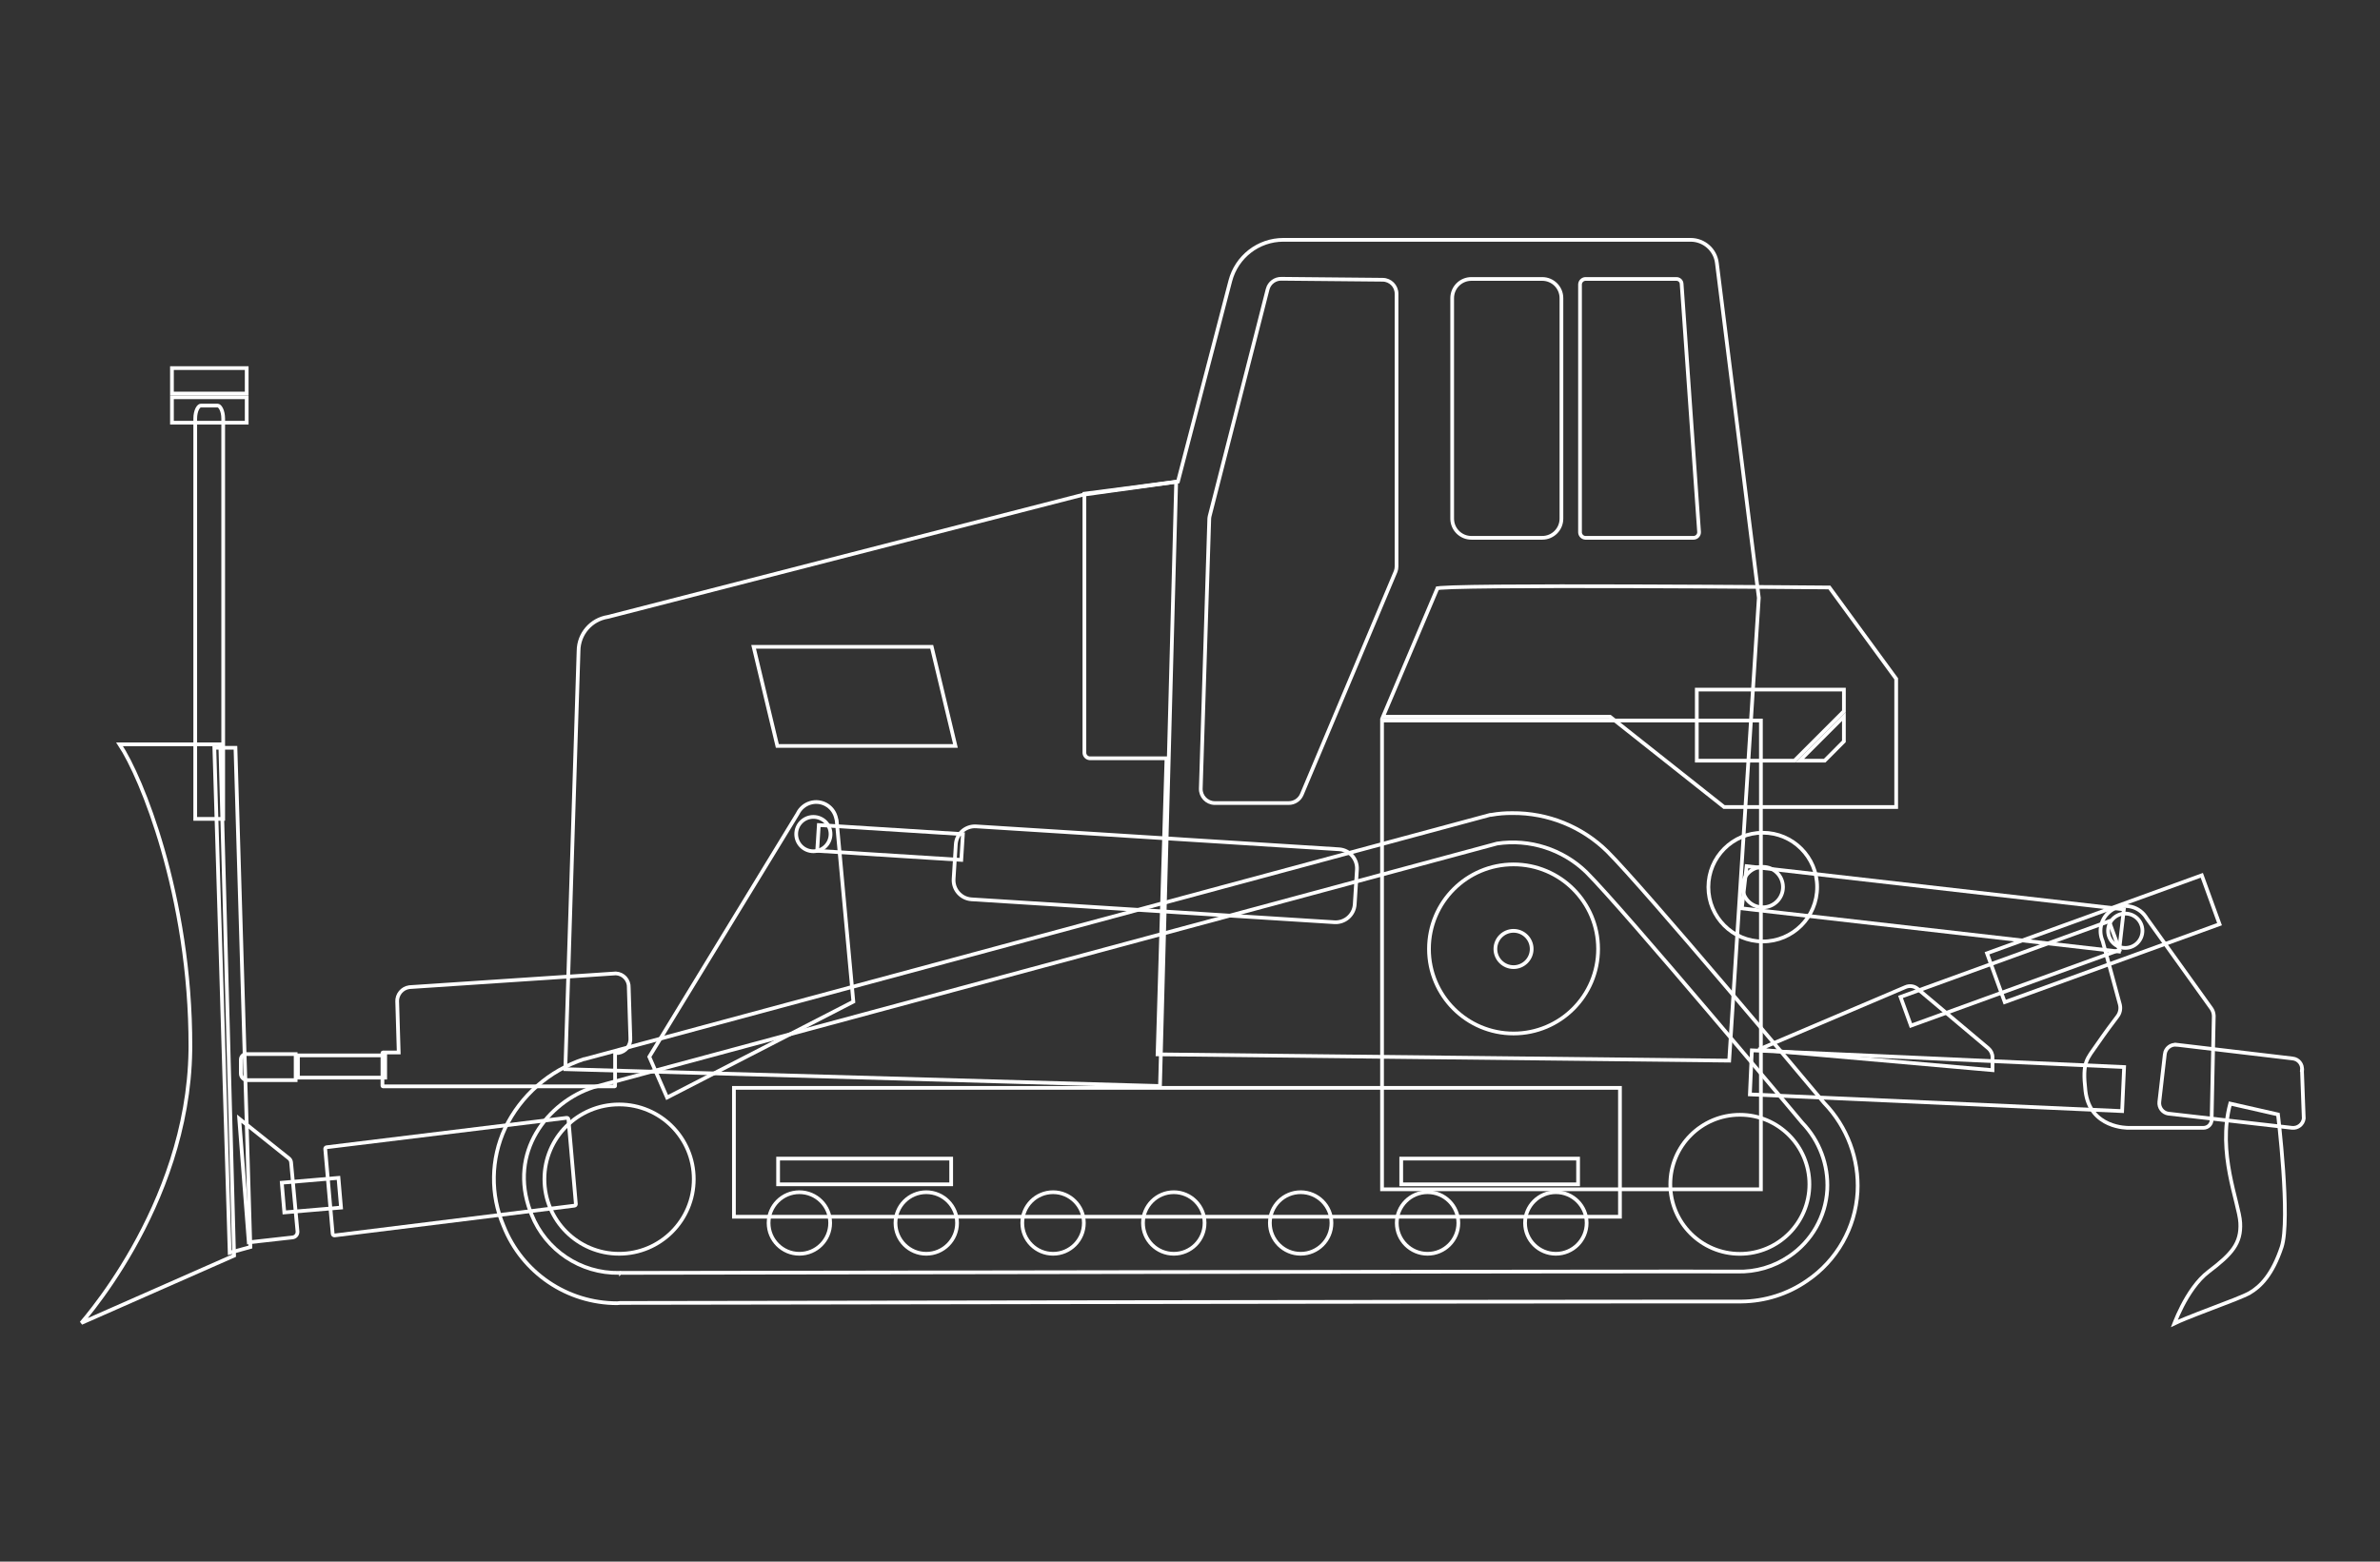 <?xml version="1.0" encoding="UTF-8"?>
<svg xmlns="http://www.w3.org/2000/svg" width="640" height="420" viewBox="0 0 640 420" fill="none">
  <rect x="0" y="0" width="640" height="420" fill="#333333" stroke="none"/>
  <g clip-path="url(#clip0_2033_337)">
    <path d="M567.146 247.764L569.951 255.49L513.871 275.846L511.066 268.12L567.146 247.764Z" stroke="white" vector-effect="non-scaling-stroke"></path>
    <path d="M592.078 235.414L596.848 248.556L539.094 269.519L534.324 256.378L592.078 235.414Z" stroke="white" vector-effect="non-scaling-stroke"></path>
    <path d="M512.416 265.463C513.502 264.997 514.761 265.188 515.656 265.945L515.657 265.946L534.678 281.946C535.387 282.553 535.8 283.434 535.8 284.363V287.817L472.894 282.28L512.415 265.464L512.416 265.463Z" stroke="white" vector-effect="non-scaling-stroke"></path>
    <path d="M77.706 311.549C78.042 311.826 78.25 312.22 78.279 312.634L78.28 312.644L80 331.204C80.055 332.015 79.469 332.712 78.682 332.801L66.897 334.122L64.324 300.865L77.706 311.549Z" stroke="white" vector-effect="non-scaling-stroke"></path>
    <path d="M471.089 282.487L571.188 286.98L570.656 298.828L470.557 294.335L471.089 282.487Z" stroke="white" vector-effect="non-scaling-stroke"></path>
    <path d="M585.307 280.979V280.978L616.521 284.678H616.526C618.089 284.848 619.211 286.257 619.024 287.821L619.521 287.881H619.021V287.91L619.021 287.92L619.499 300.829C619.298 302.382 617.894 303.492 616.337 303.324H616.338L583.178 299.524L583.175 299.523L583.03 299.504C581.547 299.265 580.492 297.877 580.657 296.354L582.138 283.498L582.137 283.497C582.326 281.931 583.74 280.808 585.307 280.979Z" stroke="white" vector-effect="non-scaling-stroke"></path>
    <path d="M612.566 299.729C612.591 299.939 612.627 300.241 612.671 300.623C612.762 301.42 612.889 302.569 613.034 303.97C613.324 306.773 613.686 310.588 613.968 314.639C614.25 318.69 614.452 322.97 614.428 326.704C614.403 330.459 614.149 333.595 613.547 335.4C611.058 342.867 607.846 346.039 604.949 347.727C604.232 348.144 602.757 348.779 600.854 349.537C598.963 350.29 596.69 351.151 594.403 352.021C592.119 352.891 589.821 353.771 587.89 354.559C586.657 355.061 585.557 355.533 584.701 355.945C584.76 355.794 584.823 355.629 584.894 355.454C585.318 354.397 585.948 352.937 586.773 351.33C588.431 348.102 590.844 344.338 593.903 342.017C597.053 339.627 599.258 337.715 600.633 335.717C602.029 333.689 602.556 331.597 602.421 328.894C602.353 327.529 601.901 325.633 601.349 323.405C600.791 321.156 600.117 318.525 599.572 315.634C598.508 309.98 597.949 303.374 599.716 296.812L612.566 299.729Z" stroke="white" vector-effect="non-scaling-stroke"></path>
    <path d="M571.499 245.703C574.051 245.703 576.119 247.772 576.119 250.323C576.119 252.875 574.05 254.943 571.499 254.943C568.948 254.943 566.879 252.875 566.879 250.323C566.879 247.772 568.947 245.703 571.499 245.703Z" stroke="white" vector-effect="non-scaling-stroke"></path>
    <path d="M103.581 283.844V289.824H80.121V283.844H103.581Z" stroke="white" vector-effect="non-scaling-stroke"></path>
    <path d="M102.841 283.223L102.84 283.207C102.836 283.144 102.888 283.071 102.97 283.057H107.216L107.201 282.542L106.82 269.682V269.663L106.818 269.645L106.803 269.455C106.696 267.504 108.094 265.775 110.055 265.494L165.6 261.797H165.628C167.645 261.909 169.187 263.63 169.082 265.65L169.08 265.672L169.081 265.692L169.501 279.013L169.502 279.028L169.503 279.045C169.696 281.069 168.278 282.884 166.275 283.197H165.401V292.026L165.404 292.056C165.407 292.079 165.401 292.104 165.38 292.129C165.36 292.153 165.33 292.17 165.295 292.177H102.968C102.887 292.161 102.836 292.089 102.84 292.026L102.841 292.012V283.223Z" stroke="white" vector-effect="non-scaling-stroke"></path>
    <path d="M66.242 283.477C66.354 283.477 66.422 283.479 66.464 283.487L66.513 283.496H79.502V290.496H66.561C65.558 290.496 64.762 289.7 64.762 288.696V284.996C64.762 284.159 65.431 283.477 66.242 283.477Z" stroke="white" vector-effect="non-scaling-stroke"></path>
    <path d="M152.383 300.642C152.621 300.626 152.842 300.814 152.861 301.062V301.067L154.858 323.853C154.854 324.06 154.685 324.246 154.458 324.265L154.448 324.266L154.438 324.268L89.961 332.265C89.7 332.285 89.476 332.094 89.458 331.847V331.84L87.458 309.02L87.456 309.004L87.455 308.922C87.471 308.737 87.613 308.573 87.823 308.543H87.851L87.881 308.54L152.383 300.642Z" stroke="white" vector-effect="non-scaling-stroke"></path>
    <path d="M313.8 222.247L311.933 292.086L152.016 287.554L155.58 175.036V175.024C155.618 170.47 158.958 166.617 163.457 165.914L163.481 165.91L163.505 165.904L291.25 133.052L316.283 129.576L313.8 222.247Z" stroke="white" vector-effect="non-scaling-stroke"></path>
    <path d="M345.102 64.5H454.621C458.211 64.5 461.256 67.174 461.686 70.74V70.742L472.959 160.774L464.993 285.254L311.276 283.564L313.661 204.455L313.677 203.94H293.031C292.267 203.895 291.651 203.282 291.602 202.52V132.779L316.426 129.556L316.76 129.513L316.846 129.187L330.845 75.525C332.548 69.044 338.391 64.5 345.102 64.5Z" stroke="white" vector-effect="non-scaling-stroke"></path>
    <path d="M473.521 193.781V319.861H371.641V193.781H473.521Z" stroke="white" vector-effect="non-scaling-stroke"></path>
    <path d="M402.734 157.731C412.672 157.641 425.925 157.642 439.179 157.682C452.433 157.722 465.687 157.802 475.628 157.872C480.598 157.907 484.74 157.939 487.64 157.963C489.089 157.975 490.229 157.984 491.006 157.991C491.394 157.995 491.691 157.997 491.892 157.999C491.91 157.999 491.928 157.999 491.944 157.999L509.9 182.564V217.042H463.615L433.091 192.87L432.955 192.762H371.896L386.542 158.202C386.545 158.202 386.549 158.201 386.553 158.2C386.729 158.169 387.008 158.137 387.393 158.105C388.157 158.043 389.286 157.988 390.733 157.94C393.627 157.844 397.765 157.776 402.734 157.731Z" stroke="white" vector-effect="non-scaling-stroke"></path>
    <path d="M495.841 185.461V191.273L482.534 204.581H456.281V185.461H495.841Z" stroke="white" vector-effect="non-scaling-stroke"></path>
    <path d="M495.838 199.391L490.671 204.576H483.945L495.838 192.684V199.391Z" stroke="white" vector-effect="non-scaling-stroke"></path>
    <path d="M220.186 221.895L258.93 224.339L258.493 231.266L219.749 228.822L220.186 221.895Z" stroke="white" vector-effect="non-scaling-stroke"></path>
    <path d="M217.921 215.921C220.834 215.06 223.895 216.745 224.738 219.66L224.739 219.662C224.84 220.003 224.929 220.313 224.983 220.617L229.47 269.391L179.384 295.173L174.601 284.219L214.466 218.882L214.479 218.86L214.489 218.838C215.168 217.425 216.417 216.361 217.92 215.921H217.921Z" stroke="white" vector-effect="non-scaling-stroke"></path>
    <path d="M218.722 219.703C221.273 219.703 223.342 221.772 223.342 224.323C223.342 226.875 221.273 228.943 218.722 228.943C216.17 228.943 214.102 226.875 214.102 224.323C214.102 221.772 216.17 219.703 218.722 219.703Z" stroke="white" vector-effect="non-scaling-stroke"></path>
    <path d="M256.434 236.398L257.022 227.077C257.201 224.233 259.652 222.072 262.496 222.252L360.062 228.407C362.906 228.587 365.067 231.038 364.887 233.882L364.299 243.203C364.12 246.048 361.668 248.208 358.824 248.028L261.259 241.873C258.414 241.694 256.254 239.242 256.434 236.398Z" stroke="white" vector-effect="non-scaling-stroke"></path>
    <path d="M406.674 218.682H406.683C416.229 218.603 425.42 222.31 432.225 228.994V228.995C442.564 239.335 486.423 291.728 490.535 296.643L490.547 296.656L490.559 296.669C496.722 303.049 499.971 311.713 499.499 320.573C498.948 330.197 493.93 339.015 485.958 344.428L485.953 344.431C480.767 348.035 474.6 349.977 468.294 350.041H453.679C396.298 350.041 173.877 350.401 166.757 350.421L166.731 350.422L166.706 350.424L165.976 350.5C152.489 350.491 140.385 342.279 135.424 329.737L135.418 329.725C131.815 321.297 131.952 311.748 135.81 303.438C140.059 294.605 147.722 287.911 157.021 284.842H157.185L157.249 284.824L400.707 219.161H400.963L401.007 219.153C402.876 218.819 404.765 218.662 406.674 218.682Z" stroke="white" vector-effect="non-scaling-stroke"></path>
    <path d="M402.578 226.868C411.316 225.56 420.17 228.39 426.532 234.517C431.779 239.755 446.28 256.588 459.493 272.139C466.097 279.912 472.373 287.357 476.998 292.858C479.31 295.609 481.21 297.874 482.531 299.451C483.192 300.24 483.708 300.857 484.059 301.276C484.234 301.486 484.369 301.647 484.459 301.755C484.504 301.809 484.539 301.85 484.562 301.877C484.573 301.89 484.581 301.9 484.587 301.907C484.59 301.911 484.592 301.913 484.594 301.915C484.594 301.916 484.595 301.917 484.596 301.917C484.6 301.914 484.635 301.885 484.979 301.598L484.596 301.918L484.607 301.932L484.619 301.944C489.262 306.764 491.712 313.307 491.36 320.008C490.93 327.232 487.151 333.849 481.141 337.882L481.138 337.885C477.005 340.705 472.089 342.134 467.095 341.978H467.088C463.619 341.917 388.461 342.007 314.184 342.112C277.041 342.165 240.115 342.222 212.475 342.265C198.654 342.286 187.155 342.304 179.111 342.317C175.089 342.324 171.931 342.329 169.778 342.332C168.702 342.334 167.877 342.335 167.321 342.336C167.043 342.336 166.833 342.337 166.691 342.337H166.482C166.48 342.337 166.479 342.337 166.479 342.819L166.479 342.337L166.471 342.338C156.139 342.514 146.768 336.26 142.944 326.652L142.942 326.649L142.638 325.867C139.618 317.817 140.8 310.525 144.182 304.734C147.679 298.746 153.535 294.354 159.56 292.417L402.578 226.868Z" stroke="white" vector-effect="non-scaling-stroke"></path>
    <path d="M54 109.078H58.52C58.784 109.078 59.156 109.309 59.491 109.989C59.811 110.638 60.02 111.559 60.02 112.578V220.238H52.5V112.578C52.5 111.52 52.718 110.6 53.041 109.964C53.379 109.297 53.75 109.078 54 109.078Z" stroke="white" vector-effect="non-scaling-stroke"></path>
    <path d="M66.338 99V105.84H46.238V99H66.338Z" stroke="white" vector-effect="non-scaling-stroke"></path>
    <path d="M66.338 106.844V113.684H46.238V106.844H66.338Z" stroke="white" vector-effect="non-scaling-stroke"></path>
    <path d="M63.316 201.117L67.329 335.38L61.762 336.925L57.637 201.117H63.316Z" stroke="white" vector-effect="non-scaling-stroke"></path>
    <path d="M407.002 232.477C419.561 232.477 429.742 242.658 429.742 255.217C429.742 267.776 419.561 277.957 407.002 277.957C394.443 277.957 384.262 267.776 384.262 255.217C384.262 242.658 394.443 232.477 407.002 232.477Z" stroke="white" vector-effect="non-scaling-stroke"></path>
    <path d="M407.001 250.344C409.696 250.344 411.881 252.529 411.881 255.224C411.881 257.919 409.696 260.104 407.001 260.104C404.306 260.103 402.121 257.919 402.121 255.224C402.121 252.529 404.306 250.344 407.001 250.344Z" stroke="white" vector-effect="non-scaling-stroke"></path>
    <path d="M59.232 200.18L62.95 337.697L21.87 355.809C22.699 354.833 23.835 353.456 25.177 351.709C28.057 347.96 31.897 342.514 35.74 335.719C43.305 322.345 50.898 303.719 51.191 282.513L51.2 281.501C51.25 261.196 47.866 242.754 43.718 228.354C39.815 214.806 35.224 204.798 32.154 200.18H59.232Z" stroke="white" vector-effect="non-scaling-stroke"></path>
    <path d="M467.86 299.82C478.188 299.82 486.561 308.193 486.561 318.521C486.56 328.848 478.188 337.221 467.86 337.221C457.533 337.221 449.16 328.848 449.16 318.521C449.16 308.193 457.533 299.82 467.86 299.82Z" stroke="white" vector-effect="non-scaling-stroke"></path>
    <path d="M166.479 297.039C177.568 297.039 186.559 306.029 186.559 317.119C186.559 328.209 177.568 337.199 166.479 337.199C155.389 337.199 146.398 328.209 146.398 317.119C146.398 306.029 155.389 297.039 166.479 297.039Z" stroke="white" vector-effect="non-scaling-stroke"></path>
    <path d="M214.96 320.641C219.533 320.641 223.239 324.348 223.239 328.921C223.239 333.494 219.533 337.2 214.96 337.2C210.387 337.2 206.68 333.494 206.68 328.921C206.68 324.348 210.387 320.641 214.96 320.641Z" stroke="white" vector-effect="non-scaling-stroke"></path>
    <path d="M383.882 320.641C388.455 320.641 392.161 324.348 392.161 328.921C392.161 333.494 388.455 337.2 383.882 337.2C379.309 337.2 375.602 333.494 375.602 328.921C375.602 324.348 379.309 320.641 383.882 320.641Z" stroke="white" vector-effect="non-scaling-stroke"></path>
    <path d="M349.761 320.641C354.334 320.641 358.04 324.348 358.04 328.921C358.04 333.494 354.333 337.2 349.761 337.2C345.188 337.2 341.481 333.494 341.48 328.921C341.48 324.348 345.188 320.641 349.761 320.641Z" stroke="white" vector-effect="non-scaling-stroke"></path>
    <path d="M418.382 320.641C422.955 320.641 426.661 324.348 426.661 328.921C426.661 333.494 422.955 337.2 418.382 337.2C413.809 337.2 410.102 333.494 410.102 328.921C410.102 324.348 413.809 320.641 418.382 320.641Z" stroke="white" vector-effect="non-scaling-stroke"></path>
    <path d="M315.64 320.641C320.212 320.641 323.919 324.348 323.919 328.921C323.919 333.494 320.212 337.2 315.64 337.2C311.067 337.2 307.36 333.494 307.359 328.921C307.359 324.348 311.067 320.641 315.64 320.641Z" stroke="white" vector-effect="non-scaling-stroke"></path>
    <path d="M283.179 320.641C287.752 320.641 291.458 324.348 291.458 328.921C291.458 333.494 287.751 337.2 283.179 337.2C278.606 337.2 274.899 333.494 274.898 328.921C274.898 324.348 278.606 320.641 283.179 320.641Z" stroke="white" vector-effect="non-scaling-stroke"></path>
    <path d="M249.081 320.641C253.654 320.641 257.36 324.348 257.36 328.921C257.36 333.494 253.654 337.2 249.081 337.2C244.508 337.2 240.801 333.494 240.801 328.921C240.801 324.348 244.508 320.641 249.081 320.641Z" stroke="white" vector-effect="non-scaling-stroke"></path>
    <path d="M435.619 292.578V327.238H197.359V292.578H435.619Z" stroke="white" vector-effect="non-scaling-stroke"></path>
    <path d="M424.36 311.602V318.521H376.801V311.602H424.36Z" stroke="white" vector-effect="non-scaling-stroke"></path>
    <path d="M255.778 311.602V318.521H209.238V311.602H255.778Z" stroke="white" vector-effect="non-scaling-stroke"></path>
    <path d="M344.605 74.978H344.616L371.816 75.238C373.881 75.256 375.541 76.933 375.541 78.999V152.358C375.541 152.805 375.46 153.239 375.31 153.649L375.24 153.824L350.061 213.663C349.459 215.078 348.062 215.996 346.526 215.979H326.558C324.472 215.908 322.83 214.158 322.9 212.075V212.074L325.18 139.55C325.198 139.252 325.235 138.987 325.304 138.728L325.306 138.723L340.886 77.742L340.885 77.741C341.348 76.066 342.883 74.926 344.605 74.978Z" stroke="white" vector-effect="non-scaling-stroke"></path>
    <path d="M395.66 75.023H414.72C417.57 75.023 419.88 77.334 419.88 80.184V139.483C419.88 142.333 417.57 144.644 414.72 144.644H395.66C392.81 144.644 390.5 142.333 390.5 139.483V80.184C390.5 77.334 392.81 75.023 395.66 75.023Z" stroke="white" vector-effect="non-scaling-stroke"></path>
    <path d="M450.799 75.023C451.545 75.023 452.157 75.588 452.2 76.314V76.318L456.898 143.12C456.909 143.923 456.287 144.594 455.48 144.644H426.3C425.54 144.595 424.928 143.983 424.879 143.223V76.443C424.928 75.684 425.54 75.072 426.3 75.023H450.799Z" stroke="white" vector-effect="non-scaling-stroke"></path>
    <path d="M469.684 232.956L571.122 244.568L569.823 255.913L468.386 244.302L469.684 232.956Z" stroke="white" vector-effect="non-scaling-stroke"></path>
    <path d="M567.092 245.357C569.862 242.903 574.078 243.161 576.516 245.923H576.517C576.804 246.268 577.068 246.627 577.292 247L577.303 247.018L577.314 247.034L594.614 271.174L594.615 271.176C595.013 271.727 595.24 272.374 595.29 273.051L595.301 273.343L594.721 301.173V301.176C594.704 302.361 593.728 303.323 592.541 303.323H572.185C572.111 303.322 572.001 303.32 571.859 303.313C571.576 303.3 571.166 303.268 570.669 303.199C569.673 303.061 568.337 302.77 566.969 302.161C564.253 300.954 561.393 298.497 560.797 293.404C560.329 289.379 560.442 287.283 560.991 285.677C561.549 284.046 562.553 282.893 564.072 280.687L564.073 280.686C566.025 277.838 568.156 274.987 569.374 273.39L569.375 273.391C570.069 272.501 570.313 271.351 570.076 270.265L570.022 270.048L565.423 253.112L565.414 253.077L565.399 253.044L565.269 252.72C564.984 251.959 564.841 251.159 564.841 250.343C564.841 248.565 565.56 246.851 566.83 245.602L567.092 245.357Z" stroke="white" vector-effect="non-scaling-stroke"></path>
    <path d="M91.019 316.787L91.702 324.777L76.457 326.079L75.775 318.088L91.019 316.787Z" stroke="white" vector-effect="non-scaling-stroke"></path>
    <path d="M474.019 223.961C482.093 223.961 488.639 230.507 488.639 238.581C488.639 246.655 482.093 253.201 474.019 253.201C465.944 253.201 459.399 246.655 459.398 238.581C459.398 230.507 465.944 223.961 474.019 223.961Z" stroke="white" vector-effect="non-scaling-stroke"></path>
    <path d="M474.019 233.141C477.023 233.141 479.458 235.577 479.458 238.581C479.458 241.585 477.023 244.02 474.019 244.021C471.014 244.021 468.578 241.585 468.578 238.581C468.578 235.577 471.014 233.141 474.019 233.141Z" stroke="white" vector-effect="non-scaling-stroke"></path>
    <path d="M250.545 173.961L256.926 200.621H209.034L202.653 173.961H250.545Z" stroke="white" vector-effect="non-scaling-stroke"></path>
  </g>
  <defs>
    <clipPath id="clip0_2033_337">
      <rect width="600" height="293.18" fill="white" vector-effect="non-scaling-stroke" transform="translate(20 64)"></rect>
    </clipPath>
  </defs>
</svg>
